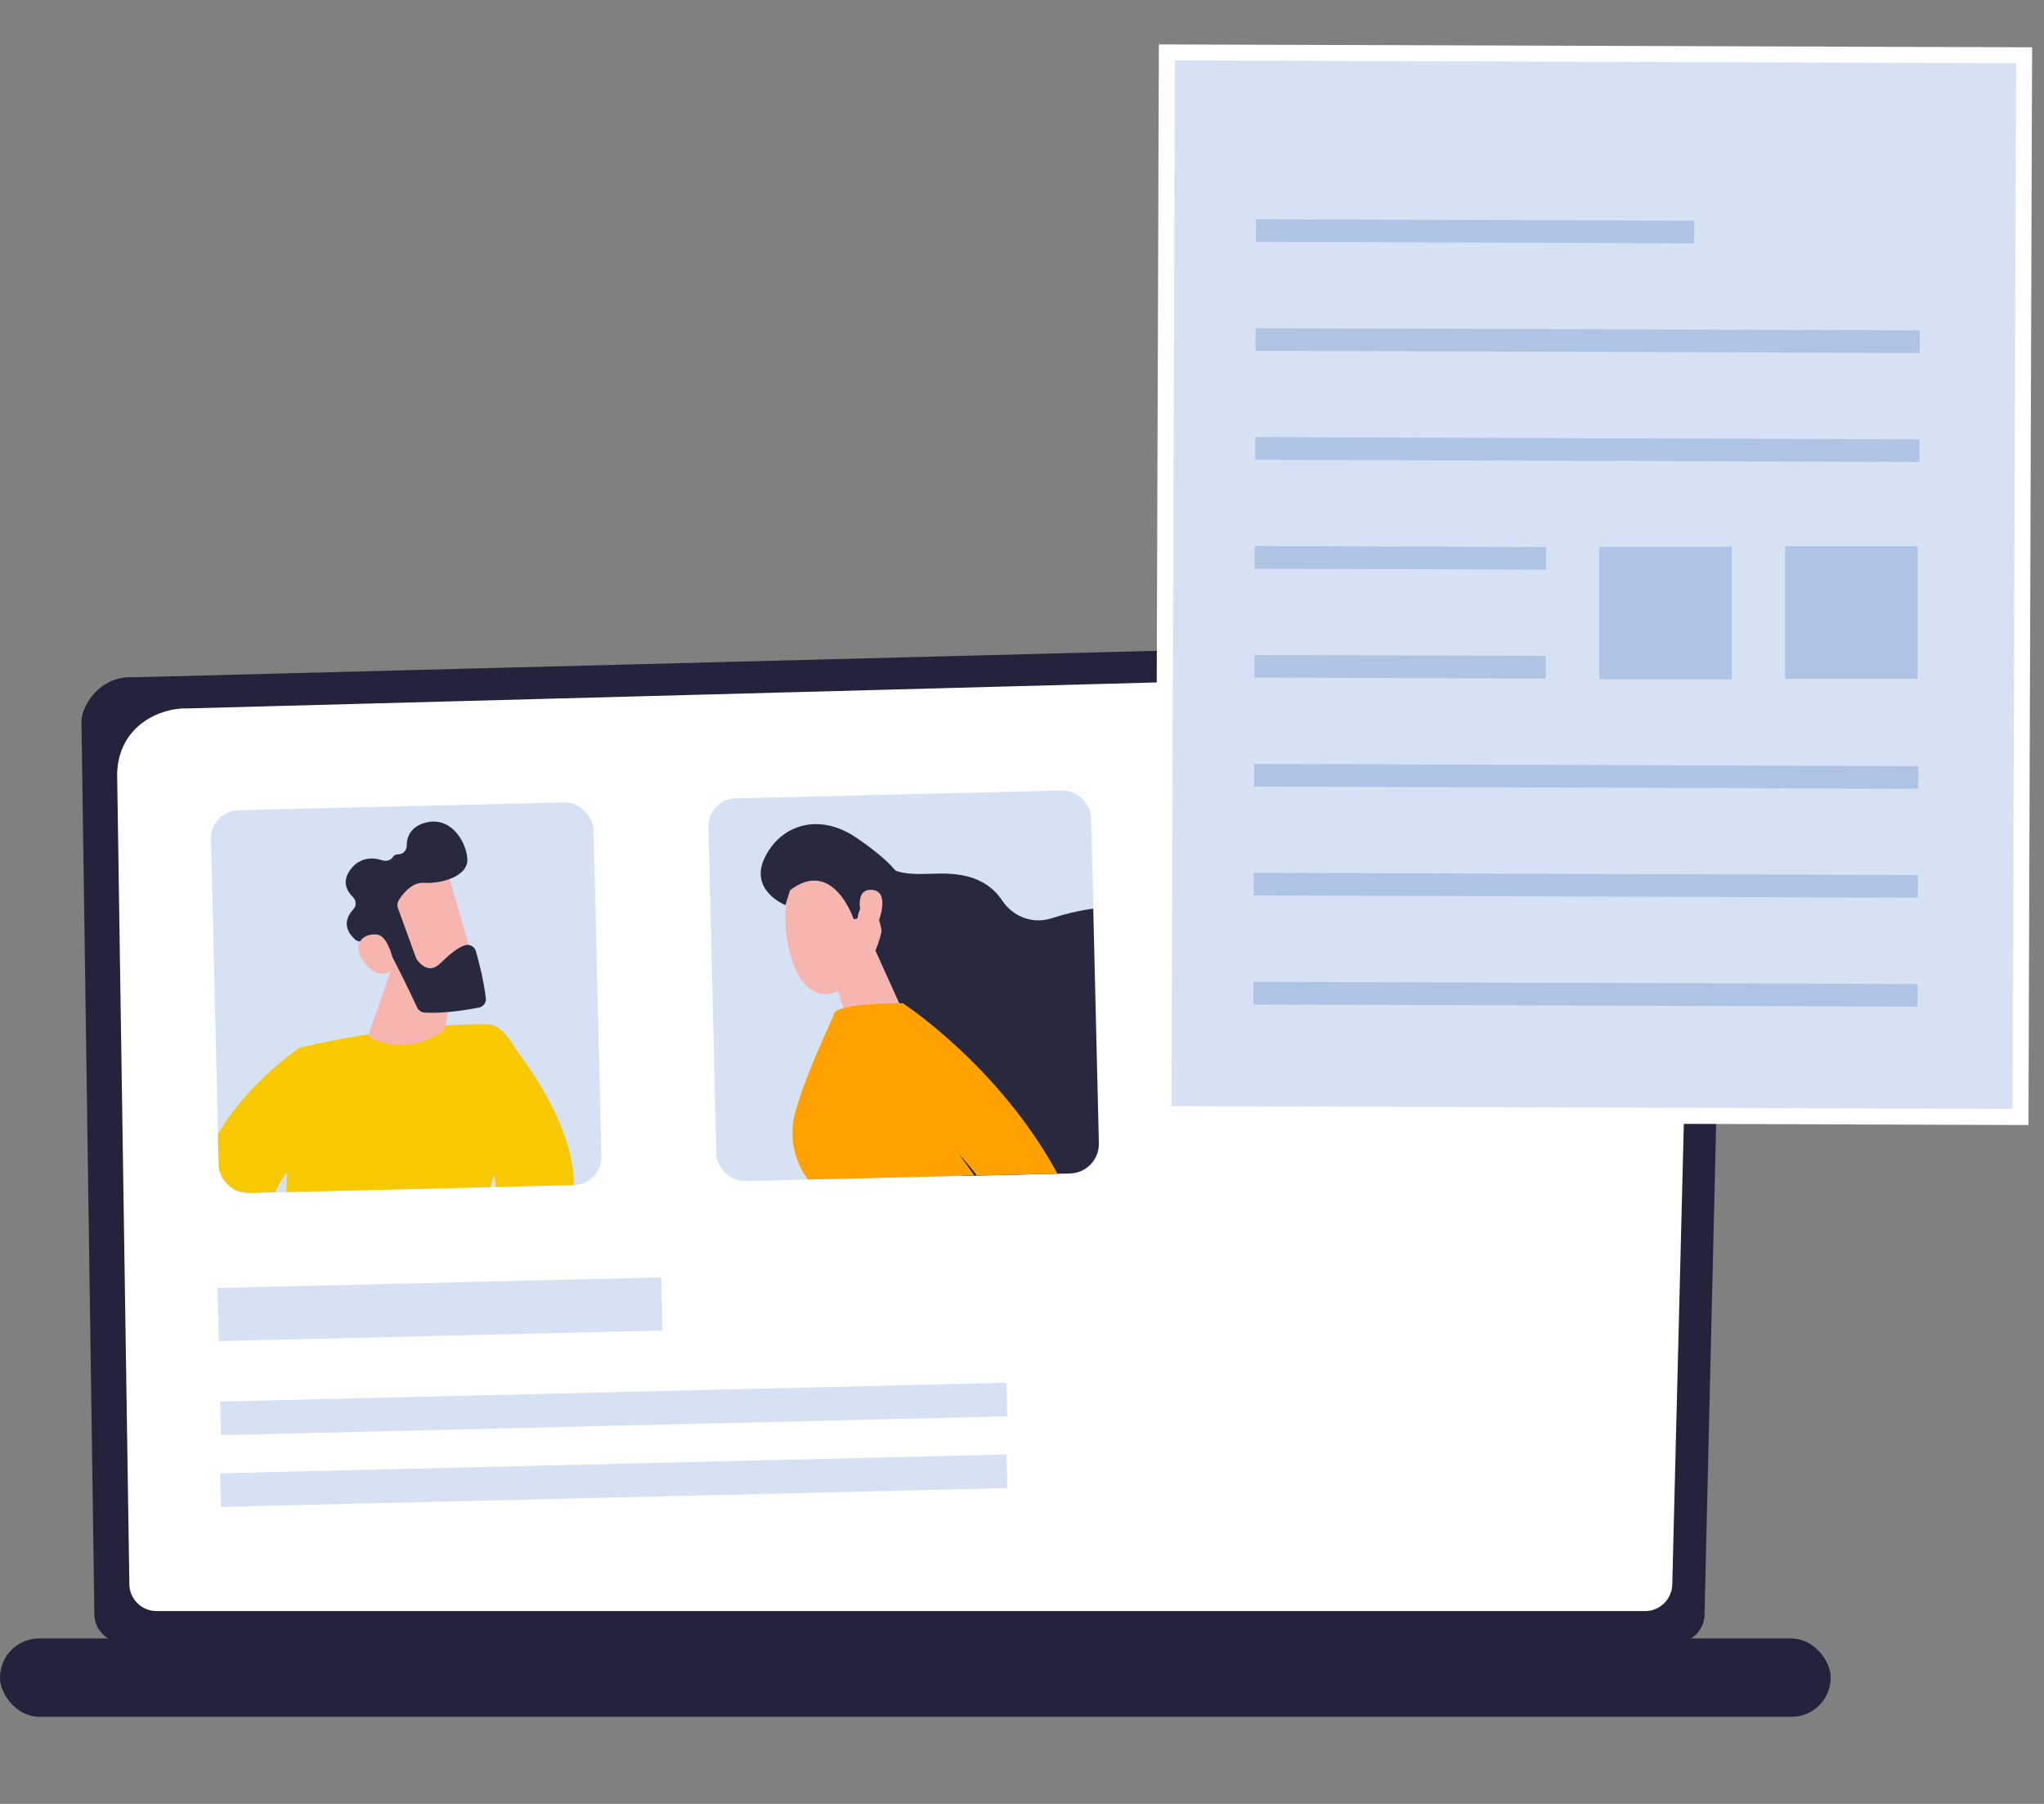 <?xml version="1.0" encoding="UTF-8"?>
<svg xmlns="http://www.w3.org/2000/svg" version="1.1" viewBox="0 0 204 180">
  <rect x="0" y="0" width="204" height="180" fill="#808080" stroke="none"/>
  <!-- Generator: Adobe Illustrator 29.7.0, SVG Export Plug-In . SVG Version: 2.1.1 Build 138)  -->
  <defs>
    <style>
      .st0 {
        fill: #28283e;
      }

      .st1, .st2 {
        isolation: isolate;
        opacity: .2;
      }

      .st3, .st2 {
        fill: #1750b2;
      }

      .st4 {
        fill: #d82ec1;
      }

      .st5 {
        fill: #d2d7db;
      }

      .st6 {
        fill: #fff;
      }

      .st7 {
        fill: #93b1dd;
      }

      .st8 {
        fill: #d6e1f3;
      }

      .st9 {
        fill: #5c4d9a;
      }

      .st10 {
        fill: #8242f8;
      }

      .st11 {
        fill: #ffa200;
      }

      .st12 {
        opacity: .56;
      }

      .st13 {
        fill: #93b1de;
      }

      .st14 {
        fill: #f6b5af;
      }

      .st15 {
        fill: #f8c800;
      }

      .st16 {
        fill: #e6ebef;
      }

      .st17 {
        display: none;
      }

      .st18 {
        fill: #23233c;
      }
    </style>
  </defs>
  <g id="Ebene_1" class="st17">
    <g>
      <path class="st7" d="M138.34,48.08c-1.33-.43-2.77.2-3.34,1.48-1.16,2.58-3.01,7.78-2.37,13.69.33,3.01,1.5,6.52,3.22,9.62.02.04.04.08.06.11l-1.49,4.95c-.24.81-.1,1.68.39,2.37l3.69,5.2c.37.52.98.82,1.63.79.64-.03,1.22-.38,1.54-.94l2.19-3.81c.07.05.15.09.22.13.75.45,1.69.5,2.5.14l7.82-3.46c.67-.3,1.19-.85,1.45-1.51.05-.14.09-.28.13-.43.02-.08.03-.17.05-.25l4.29.94c.63.14,1.28-.05,1.74-.51.19-.19.33-.41.43-.65.13-.34.16-.71.08-1.08l-1.36-6.23c-.18-.83-.73-1.52-1.49-1.89l-4.66-2.23s-.03-.08-.04-.13c-1.14-3.36-2.94-6.59-4.95-8.85-3.94-4.45-9.03-6.58-11.72-7.46h0ZM159.18,69.08l1.3,5.96-4.18-.92c.19-2.23,0-4.58-.52-6.96l3.04,1.45c.19.09.32.26.37.47h0ZM153.56,76.47l-7.82,3.46c-.2.09-.43.08-.61-.03-.94-.56-1.79-1.19-2.57-1.86l11.74-5.19c-.03,1.23-.17,2.29-.35,3.15-.04.21-.19.38-.39.47h0ZM136.39,78.52l.97-3.23c1.4,2,3.02,3.71,4.8,5.07l-2.14,3.71-3.53-4.97c-.12-.17-.16-.38-.1-.59h0ZM153.05,65.05c.7,2.05,1.05,3.93,1.19,5.58l-13.27,5.86c-1.47-1.59-2.56-3.26-3.32-4.63-1.59-2.87-2.68-6.09-2.97-8.84-.59-5.42,1.13-10.23,2.2-12.61.14-.31.5-.47.83-.37,2.49.81,7.2,2.78,10.81,6.86,1.83,2.07,3.48,5.04,4.53,8.15h0Z"/>
      <path class="st7" d="M147.04,63.29c.48-1.23.49-2.64-.09-3.94-.56-1.26-1.57-2.23-2.86-2.72s-2.69-.46-3.95.09c-2.6,1.15-3.78,4.2-2.63,6.8.56,1.26,1.57,2.23,2.86,2.72s2.69.46,3.95-.09c1.3-.57,2.25-1.62,2.72-2.86h0ZM139.41,62.68c-.34-.78-.34-1.63-.05-2.36s.85-1.37,1.63-1.71c.76-.33,1.6-.35,2.37-.05s1.38.88,1.71,1.64c.69,1.56-.02,3.39-1.58,4.08-.76.33-1.6.35-2.37.05s-1.38-.88-1.71-1.64Z"/>
      <path class="st7" d="M150.63,89.4c.09-.25.1-.53-.02-.79l-1.93-4.35c-.23-.52-.84-.76-1.36-.52-.52.23-.76.84-.52,1.36l1.93,4.35c.23.52.84.76,1.36.52.26-.12.45-.32.55-.57h0Z"/>
      <path class="st7" d="M151.32,81.97c-.52.23-.76.84-.52,1.36l3.7,8.37c.23.52.84.76,1.36.52.26-.12.45-.32.55-.57s.1-.53-.02-.79l-3.7-8.37c-.23-.52-.84-.76-1.36-.53h0Z"/>
      <path class="st7" d="M154.78,81.57l1.93,4.35c.23.52.84.76,1.36.52.26-.12.45-.32.55-.57s.1-.53-.02-.79l-1.93-4.35c-.23-.52-.84-.76-1.36-.52-.52.23-.76.84-.52,1.36h0Z"/>
    </g>
    <g>
      <path class="st7" d="M188.27,46.87c.21.31.56.5.94.5s.73-.19.94-.5c2.68-4.02,6.62-8.98,9.37-14.03,2.2-4.03,3.27-7.48,3.27-10.52,0-7.49-6.09-13.58-13.58-13.58s-13.58,6.09-13.58,13.58c0,3.05,1.07,6.49,3.27,10.52,2.75,5.04,6.7,10.02,9.37,14.03h0ZM189.21,11.01c6.24,0,11.32,5.08,11.32,11.32,0,2.66-.98,5.74-2.99,9.44-2.37,4.35-5.75,8.76-8.33,12.47-2.58-3.71-5.96-8.12-8.33-12.47-2.01-3.7-2.99-6.78-2.99-9.44,0-6.24,5.08-11.32,11.32-11.32h0Z"/>
      <path class="st7" d="M189.21,29.12c3.74,0,6.79-3.05,6.79-6.79s-3.05-6.79-6.79-6.79-6.79,3.05-6.79,6.79,3.05,6.79,6.79,6.79ZM189.21,17.79c2.5,0,4.53,2.03,4.53,4.53s-2.03,4.53-4.53,4.53-4.53-2.03-4.53-4.53,2.03-4.53,4.53-4.53Z"/>
    </g>
    <g>
      <path class="st7" d="M200.93,157.19c-.55,0-.92-.36-.92-.89,0-4.92,0-8.85-7.16-10.55-5.97-1.34-13.04-4.02-13.04-8.58v-3.66c0-.54.37-.89.92-.89s.92.36.92.89v3.66c0,2.59,4.23,5.09,11.57,6.88,8.64,1.97,8.64,7.42,8.64,12.15,0,.54-.37.98-.92.98h0Z"/>
      <path class="st7" d="M187.78,118.72c-.37-.36-1.01-.27-1.28.18-.37.45-.27.98.18,1.25,0,0-.55.76-.55,2.28,0,3.04-1.93,3.4-2.11,3.4-.37,0-.74.36-.83.71-.46,2.59-1.75,5.9-4.87,7.69-.37.18-.64.36-.92.54-.91.62-1.54,1.06-4.03,1.07v1.7c3.12,0,4.22-.72,5.13-1.34.18-.09.46-.27.74-.45,2.85-1.61,4.78-4.47,5.69-8.31,1.28-.45,3.03-1.79,3.03-5,0-2.41-.1-3.62-.19-3.71h0Z"/>
      <path class="st7" d="M186.23,120.66c-.64,0-1.1-.81-1.75-2.06-1.01-1.88-2.48-4.47-6.15-4.47-.46,0-1.1.09-1.84.18-.91.13-1.98.28-3.11.31v1.9c1.27-.03,2.45-.2,3.39-.34.64-.09,1.19-.18,1.56-.18,2.57,0,3.49,1.7,4.5,3.48.83,1.43,1.65,2.95,3.4,2.95.55,0,.92-.36.92-.89s-.37-.89-.92-.89h0Z"/>
      <path class="st7" d="M173.38,145.11c-2.48-.17-4.87-1.04-6.89-2.49,2.04-1.09,3.59-2.47,3.59-4.54v-1.73c1.04.62,2.16,1.03,3.3,1.18v-1.7c-3.09-.54-6.61-3.75-7.54-8.67h0c-.07-.36-.37-.63-.73-.68-1.83-.24-2.1-3.67-1.4-4.89,3.2-.41,1.49-3.96,3.2-7.25.16,1.21.89,5.11,2.04,5.54.14.05,1.79.66,4.43,1.18v-1.72c-1.81-.38-3.08-.77-3.6-.94-.94-1.54-1.32-4.86-1.38-6.07-.11-2.08-4.13-.14-4.2,6.76,0,.2-.08.85-.9.85-1.93,0-2.73,6.73,1,8.06.66,2.86,2.17,5.36,4.1,7.1v2.98c0,2.63-4.88,4.02-8.4,5.43-1.08-23.13,3.56-31.72,6.46-34.78,2.58-2.72,5.26-2.58,6.42-1.6.19.16.34.23.49.23v-1.91h0c-2.18-1.17-5.25-.93-8.14,2.12-3.8,4.01-8.06,13.63-6.89,36.65-4.44,2.13-8.44,6.04-8.44,11.01,0,1.11,1.68,1.11,1.68,0,0-2.01.88-5.88,6.79-9.14,1.71-.95,4.15-1.7,6.41-2.66,2.46,2,5.46,3.18,8.59,3.37v-1.68h0Z"/>
      <path class="st7" d="M183.05,140.12c-.36-.34-.9-.25-1.26.08-2.28,2.47-5.22,4.16-8.4,4.91v1.71c3.73-.78,7.18-2.71,9.76-5.54.36-.34.27-.84-.09-1.17Z"/>
      <path class="st7" d="M186.26,112.17c1.29-1.84.8-3.97.8-4.07-.1-.49-.6-.87-1.1-.78,0,0-3.09.39-6.57-.58-2.09-.87-4.57-1.35-7.16-1.35v1.28l.95.68c2.02.09,3.87.47,5.42,1.14.07.07.13.1.2.1,2.59.68,4.98.68,6.27.68,0,.68-.2,1.45-.8,2.23-.3.39-.3.87,0,1.26,1.2,1.55,1.79,4.46,1.79,6.4s0,3.97-.7,5.62c-.2.49.1,1.06.6,1.26s1.1-.1,1.29-.58c.8-2.04.8-4.46.8-6.3,0-2.04-.5-4.94-1.79-6.98h0Z"/>
      <path class="st7" d="M184.52,155.94c-.42-.04-.8.27-.84.7l-.1,1.12c-1.73-2.71-4.72-4.53-8.2-4.53-3.73,0-7.03,2.13-8.66,5.33-.19.38-.04.84.34,1.03.38.19.84.04,1.03-.34,1.38-2.71,4.16-4.49,7.3-4.49,2.86,0,5.43,1.49,6.91,3.82l-1.1-.78c-.34-.25-.82-.17-1.07.18-.25.34-.17.82.18,1.07l3.32,2.37c.49.35,1.16.03,1.21-.56l.37-4.09c.04-.42-.27-.8-.7-.84h0Z"/>
      <path class="st7" d="M183.71,166.52c-.38-.19-.84-.04-1.03.34-1.38,2.71-4.16,4.49-7.3,4.49-2.86,0-5.43-1.49-6.91-3.82l1.1.78c.34.25.82.17,1.07-.18.25-.34.17-.82-.18-1.07l-3.32-2.37c-.48-.34-1.16-.04-1.21.56l-.37,4.09c-.04.42.27.8.7.84s.8-.27.84-.7l.1-1.12c1.73,2.71,4.72,4.53,8.2,4.53,3.73,0,7.03-2.13,8.66-5.33.19-.38.04-.84-.34-1.03h0Z"/>
    </g>
    <g>
      <path class="st6" d="M64.69,95.85h-22.37c-9.81,0-17.76,7.74-17.76,17.29,0,6.31.63,12.6,1.89,18.79l3.22,15.87c2.25,11.09,12.23,19.08,23.84,19.08s21.59-7.99,23.84-19.08l3.22-15.87c1.25-6.19,1.89-12.48,1.89-18.79,0-9.55-7.95-17.29-17.76-17.29Z"/>
      <path class="st7" d="M41.33,95.85h24.36v28.06c0,3.38-2.75,6.13-6.13,6.13h-12.09c-3.38,0-6.13-2.75-6.13-6.13v-28.06h0Z"/>
      <path class="st18" d="M53.51,167.89c-12.05,0-22.49-8.36-24.83-19.89l-3.22-15.86c-1.27-6.24-1.91-12.63-1.91-18.99,0-10.09,8.42-18.3,18.77-18.3h22.37c7.38,0,14.1,4.24,17.12,10.81.23.51.01,1.1-.49,1.34-.51.23-1.1.01-1.34-.49-2.7-5.85-8.7-9.64-15.29-9.64h-22.37c-9.23,0-16.75,7.3-16.75,16.28,0,6.23.63,12.48,1.87,18.59l3.22,15.86c2.15,10.59,11.76,18.27,22.85,18.27s20.7-7.68,22.85-18.27l3.22-15.86c.65-3.21,1.14-6.49,1.45-9.74.05-.56.54-.96,1.1-.91.56.05.96.55.91,1.1-.32,3.33-.81,6.68-1.48,9.95l-3.22,15.87c-2.34,11.52-12.78,19.89-24.83,19.89h0Z"/>
    </g>
    <path class="st18" d="M169.2,83.03c-1.23,0-2.35-.85-2.62-2.11-.32-1.45.59-2.89,2.04-3.21,3.45-.77,5.61-2.28,5.63-3.95.03-1.97-2.65-4.65-7.83-5.96-1.44-.36-2.31-1.83-1.95-3.27.36-1.44,1.83-2.31,3.27-1.95,7.3,1.84,11.96,6.26,11.89,11.25-.06,4.36-3.74,7.77-9.85,9.13-.2.04-.39.06-.59.06h0Z"/>
    <g>
      <g>
        <g>
          <path class="st6" d="M95.19,51.14h4.82c2.57,0,4.65,2.08,4.65,4.65v8.68c0,2.57-2.08,4.65-4.65,4.65h-4.82v-17.98h0Z"/>
          <path class="st18" d="M100.01,70.13h-4.82c-.56,0-1.01-.45-1.01-1.01v-17.98c0-.56.45-1.01,1.01-1.01h4.82c3.12,0,5.66,2.54,5.66,5.66v8.68c0,3.12-2.54,5.66-5.66,5.66h0ZM96.19,68.11h3.81c2.01,0,3.64-1.63,3.64-3.64v-8.68c0-2.01-1.63-3.64-3.64-3.64h-3.81v15.96Z"/>
        </g>
        <g>
          <path class="st6" d="M11.83,69.12h-4.82c-2.57,0-4.65-2.08-4.65-4.65v-8.68c0-2.57,2.08-4.65,4.65-4.65h4.82v17.98h0Z"/>
          <path class="st18" d="M11.83,70.13h-4.82c-3.12,0-5.66-2.54-5.66-5.66v-8.68c0-3.12,2.54-5.66,5.66-5.66h4.82c.56,0,1.01.45,1.01,1.01v17.98c0,.56-.45,1.01-1.01,1.01h0ZM7.01,52.15c-2.01,0-3.64,1.63-3.64,3.64v8.68c0,2.01,1.63,3.64,3.64,3.64h3.82v-15.96h-3.82Z"/>
        </g>
      </g>
      <g>
        <path class="st6" d="M8.85,59.39c0-19.32,20-39.3,44.66-39.3s44.66,19.98,44.66,39.3-20,30.66-44.66,30.66-44.66-11.34-44.66-30.66h0Z"/>
        <path class="st18" d="M53.51,91.05c-12.53,0-23.94-2.93-32.13-8.25-8.86-5.75-13.54-13.85-13.54-23.42,0-19.03,19.53-40.31,45.67-40.31s45.67,21.28,45.67,40.31c0,9.57-4.68,17.67-13.54,23.42-8.19,5.32-19.6,8.25-32.13,8.25h0ZM53.51,21.1c-24.98,0-43.65,20.22-43.65,38.29s17.95,29.65,43.65,29.65,43.65-12.19,43.65-29.65-18.67-38.29-43.65-38.29h0Z"/>
      </g>
      <path class="st18" d="M83.53,53.59h-43.01c-4.47,0-8.09,3.8-8.09,8.49v5.54c0,3.58,1.96,7.37,5.34,7.99,11.92,2.18,36.59,2.18,48.51,0,3.38-.62,5.34-4.41,5.34-7.99v-5.54c0-4.69-3.62-8.49-8.09-8.49h0Z"/>
      <g>
        <path class="st9" d="M51.93,64.74c0,1.57-1.21,2.84-2.71,2.84s-2.71-1.27-2.71-2.84,1.21-2.84,2.71-2.84,2.71,1.27,2.71,2.84Z"/>
        <ellipse class="st9" cx="78.05" cy="64.74" rx="2.71" ry="2.84"/>
      </g>
    </g>
    <path class="st18" d="M30.69,122.79c-1.44,0-2.88-.02-4.33-.05-11.64-.29-16.86-7.5-16.79-14.07.08-7.06,6-14.23,17.18-14.27h0c1.48,0,2.69,1.2,2.69,2.68,0,1.49-1.19,2.69-2.68,2.7-7.7.03-11.78,4.53-11.83,8.95-.05,4.15,3.51,8.43,11.55,8.63,1.41.04,2.82.05,4.22.05,55.77,0,105.44-27.43,105.95-27.71,1.3-.73,2.94-.26,3.66,1.03s.26,2.94-1.03,3.66c-.52.29-51.42,28.39-108.6,28.39h0Z"/>
  </g>
  <g id="Ebene_2" class="st17">
    <g>
      <g>
        <rect class="st8" x="-7.17" y="38.89" width="106.77" height="86.22" transform="translate(-35.94 127.94) rotate(-89.81)"/>
        <path class="st6" d="M89.95,136.33l-87.83-.29.36-108.38,87.83.29-.36,108.38ZM3.74,134.43l84.61.28.35-105.16-84.61-.28-.35,105.16Z"/>
      </g>
      <g class="st1">
        <rect class="st3" x="33.14" y="24.44" width="2.28" height="44.08" transform="translate(-12.32 80.6) rotate(-89.81)"/>
      </g>
      <g class="st1">
        <rect class="st3" x="44.46" y="24.06" width="2.28" height="66.81" transform="translate(-12.02 102.88) rotate(-89.81)"/>
      </g>
      <g class="st1">
        <rect class="st3" x="44.43" y="35.02" width="2.28" height="66.81" transform="translate(-23.01 113.77) rotate(-89.81)"/>
      </g>
      <g class="st1">
        <rect class="st3" x="25.63" y="64.67" width="2.28" height="29.29" transform="translate(-52.64 105.83) rotate(-89.81)"/>
      </g>
      <g class="st1">
        <rect class="st3" x="25.6" y="75.63" width="2.28" height="29.29" transform="translate(-63.63 116.71) rotate(-89.81)"/>
      </g>
      <g class="st1">
        <rect class="st3" x="44.32" y="67.89" width="2.28" height="66.81" transform="translate(-55.98 146.41) rotate(-89.81)"/>
      </g>
      <g class="st1">
        <rect class="st3" x="44.28" y="78.84" width="2.28" height="66.81" transform="translate(-66.98 157.29) rotate(-89.81)"/>
      </g>
      <g class="st1">
        <rect class="st3" x="44.25" y="89.8" width="2.28" height="66.81" transform="translate(-77.97 168.18) rotate(-89.81)"/>
      </g>
      <g class="st1">
        <rect class="st3" x="65.45" y="78.13" width="13.33" height="13.33"/>
      </g>
      <g class="st1">
        <rect class="st3" x="46.77" y="78.2" width="13.33" height="13.33"/>
      </g>
    </g>
    <g>
      <g>
        <rect class="st8" x="28.64" y="69.26" width="106.77" height="86.22" transform="translate(-30.61 194.02) rotate(-89.81)"/>
        <path class="st6" d="M125.74,166.71l-87.83-.3.37-108.38,87.83.3v.81l-.37,107.57h0ZM39.53,164.81l84.61.28.35-105.16-84.61-.29-.35,105.16h0Z"/>
      </g>
      <g class="st1">
        <rect class="st3" x="68.95" y="54.8" width="2.28" height="44.08" transform="translate(-6.99 146.68) rotate(-89.81)"/>
      </g>
      <g class="st1">
        <rect class="st3" x="80.28" y="54.44" width="2.28" height="66.81" transform="translate(-6.7 168.96) rotate(-89.81)"/>
      </g>
      <g class="st1">
        <rect class="st3" x="80.24" y="65.39" width="2.28" height="66.81" transform="translate(-17.69 179.84) rotate(-89.81)"/>
      </g>
      <g class="st1">
        <rect class="st3" x="61.44" y="95.04" width="2.28" height="29.29" transform="translate(-47.31 171.9) rotate(-89.81)"/>
      </g>
      <g class="st1">
        <rect class="st3" x="61.41" y="106" width="2.28" height="29.29" transform="translate(-58.31 182.79) rotate(-89.81)"/>
      </g>
      <g class="st1">
        <rect class="st3" x="80.13" y="98.25" width="2.28" height="66.81" transform="translate(-50.66 212.49) rotate(-89.81)"/>
      </g>
      <g class="st1">
        <rect class="st3" x="80.09" y="109.21" width="2.28" height="66.81" transform="translate(-61.65 223.37) rotate(-89.81)"/>
      </g>
      <g class="st1">
        <rect class="st3" x="80.06" y="120.17" width="2.28" height="66.81" transform="translate(-72.65 234.25) rotate(-89.81)"/>
      </g>
      <g class="st1">
        <rect class="st3" x="101.26" y="108.5" width="13.33" height="13.33"/>
      </g>
      <g class="st1">
        <rect class="st3" x="82.58" y="108.57" width="13.33" height="13.33"/>
      </g>
    </g>
    <g>
      <path class="st16" d="M138.39,178.37h55.08c.89,0,1.62-.72,1.62-1.62s-.72-1.62-1.62-1.62h-55.08c-.89,0-1.62.72-1.62,1.62s.72,1.62,1.62,1.62Z"/>
      <path class="st16" d="M188.85,38.04c0-1.61,1.31-2.92,2.92-2.92s2.92,1.31,2.92,2.92-1.31,2.92-2.92,2.92-2.92-1.31-2.92-2.92ZM189.25,38.04c0,1.39,1.13,2.51,2.51,2.51s2.51-1.13,2.51-2.51-1.13-2.51-2.51-2.51-2.51,1.13-2.51,2.51Z"/>
      <path class="st16" d="M146.36,92.02c0-1.95-1.58-3.53-3.53-3.53-.67,0-1.22-.55-1.22-1.22s.55-1.22,1.22-1.22c1.95,0,3.53-1.58,3.53-3.53,0-.67.55-1.22,1.22-1.22s1.22.55,1.22,1.22c0,1.95,1.58,3.53,3.53,3.53.67,0,1.22.55,1.22,1.22s-.55,1.22-1.22,1.22c-1.95,0-3.53,1.58-3.53,3.53,0,.67-.55,1.22-1.22,1.22s-1.22-.55-1.22-1.22ZM146.76,82.52c0,2.17-1.76,3.94-3.94,3.94-.45,0-.82.37-.82.82s.37.82.82.82c2.17,0,3.94,1.76,3.94,3.94,0,.45.37.82.82.82s.82-.37.82-.82c0-2.17,1.76-3.94,3.94-3.94.45,0,.82-.37.82-.82s-.37-.82-.82-.82c-2.17,0-3.94-1.76-3.94-3.94,0-.45-.37-.82-.82-.82s-.82.37-.82.82Z"/>
      <path class="st16" d="M190.53,30.01c0-1.41-1.15-2.56-2.56-2.56-.53,0-.96-.43-.96-.96s.43-.96.96-.96c1.41,0,2.56-1.15,2.56-2.56,0-.53.43-.96.96-.96s.96.43.96.96c0,1.41,1.15,2.56,2.56,2.56.53,0,.96.43.96.96s-.43.96-.96.96c-1.41,0-2.56,1.15-2.56,2.56,0,.53-.43.96-.96.96s-.96-.43-.96-.96ZM190.93,22.98c0,1.64-1.33,2.97-2.97,2.97-.3,0-.55.25-.55.55s.25.55.55.55c1.64,0,2.97,1.33,2.97,2.97,0,.3.25.55.55.55s.55-.25.55-.55c0-1.64,1.33-2.97,2.97-2.97.3,0,.55-.25.55-.55s-.25-.55-.55-.55c-1.64,0-2.97-1.33-2.97-2.97,0-.3-.25-.55-.55-.55s-.55.25-.55.55Z"/>
      <rect class="st3" x="162.96" y="86.28" width="22.04" height="39.79"/>
      <path class="st5" d="M135.85,53.58l2.76,16.69c.55,3.31,4.68,6.31,8.25,3.43l17.44-10.02-7.54-10.63-11.94,12.83-5.74-13.7-3.23,1.41h0Z"/>
      <path class="st14" d="M134.25,49.46c-1.04,1.53-.63,3.62.9,4.65.99.67,2.2.74,3.22.29.56-.25,1.06-.65,1.43-1.19,1.04-1.53.63-3.61-.9-4.65-.77-.52-1.69-.68-2.53-.5-.83.16-1.6.65-2.11,1.4h0Z"/>
      <path class="st14" d="M137.13,50.66l2.74-1.04-4.11-6.57c-.18-.29-.55-.41-.86-.29h0c-.36.14-.55.55-.41.92l2.64,6.98h0Z"/>
      <path class="st5" d="M164.71,164.6l.57,10.03h-11.94v-.87c0-1.13.74-2.13,1.82-2.46l2.48-.77c1.48-.46,2.49-1.82,2.49-3.37v-2.55h4.58,0Z"/>
      <path class="st5" d="M178.15,164.6l-.57,10.03h11.94v-.87c0-1.13-.74-2.13-1.82-2.46l-2.48-.77c-1.48-.46-2.49-1.82-2.49-3.37v-2.55h-4.58,0Z"/>
      <path class="st4" d="M156.59,53.14c9.51-9.51,24.92-9.51,34.42,0l-4.81,26.01h-24.79l-4.81-26.01h0Z"/>
      <polygon class="st5" points="188.89 94.69 202.91 76.13 191.01 53.14 181.69 62.6 192.6 75.3 185.59 92.22 188.89 94.69"/>
      <polygon class="st3" points="161.4 79 160.58 90.82 155.52 166.28 167.71 166.28 173.23 92.93 175.42 166.28 188.6 166.28 186.2 88.85 186.2 79 161.4 79"/>
      <path class="st5" d="M176.03,46.1c-.06,1.4,0,79.98,0,79.98h18.57l-6.72-40.83,3.13-32.11s-5.28-6.39-14.98-7.04h0Z"/>
      <g>
        <path class="st14" d="M163.5,34.03c0,3.47,2.8,6.28,6.28,6.28,2.71,0,5.03-1.72,5.91-4.14.24-.66.37-1.38.37-2.13,0-3.46-2.82-6.28-6.28-6.28-1.74,0-3.32.71-4.46,1.86-1.12,1.13-1.82,2.7-1.82,4.42h0Z"/>
        <circle class="st14" cx="169.78" cy="36.9" r="6.28"/>
        <path class="st14" d="M167.35,43.56l3.32-.46-.89-6.2-6.13,1.3.73,3.26c.27,1.38,1.57,2.31,2.97,2.1Z"/>
        <rect class="st14" x="163.5" y="34.03" width="12.55" height="3.26"/>
        <path class="st0" d="M165.32,29.61l3.84,2.75,1.58,3.8h5.32s0-1.38,0-2.13c0-3.46-2.82-6.28-6.28-6.28-1.74,0-3.32.71-4.46,1.86h0Z"/>
        <circle class="st14" cx="171.57" cy="36.24" r="1.85"/>
      </g>
      <polygon class="st14" points="176.06 35.88 176.06 47.45 169.12 47.45 171.59 39.08 176.06 35.88"/>
      <path class="st5" d="M171.59,76.91l-.03,49.16h-18.57l6.72-40.83-3.13-32.11s4.56-5.51,12.86-6.75c.4,2.91,2.14,30.53,2.14,30.53h0Z"/>
      <path class="st11" d="M182.02,170.09c0,.96-.78,1.74-1.74,1.74s-1.74-.78-1.74-1.74.78-1.74,1.74-1.74,1.74.78,1.74,1.74Z"/>
      <circle class="st11" cx="162.83" cy="170.09" r="1.74"/>
      <path class="st0" d="M175.88,126.96c.1,0,.19-.08.2-.18l5.92-60.92c0-.06-.01-.11-.05-.16-.04-.04-.09-.07-.15-.07h-2.93l2.79-2.19s.07-.08.08-.13l2.29-14.62c.02-.11-.06-.21-.17-.23-.11-.01-.21.06-.23.17l-2.28,14.54-3.19,2.5c-.07.05-.09.14-.07.23s.11.14.19.14h3.29l-5.9,60.7c-.01.11.07.21.18.22h.02,0Z"/>
      <path class="st0" d="M171.37,126.69h.02c.11-.01.19-.11.18-.22l-5.81-60.02h3.16c.09,0,.17-.06.2-.14s0-.18-.09-.23l-3.3-2.11-1.68-15.38c-.01-.11-.11-.2-.22-.18-.11.01-.19.11-.18.22l1.69,15.47c0,.06.04.12.09.15l2.8,1.79h-2.69c-.06,0-.11.02-.15.07-.04.04-.06.1-.05.16l5.83,60.24c.01.1.1.18.2.18h0Z"/>
      <rect class="st0" x="153.35" y="174.62" width="11.99" height="1.27"/>
      <rect class="st0" x="177.58" y="174.62" width="11.99" height="1.27"/>
      <path class="st14" d="M183.18,95.23c0,1.85,1.5,3.35,3.34,3.35,1.19,0,2.24-.62,2.83-1.56.33-.52.52-1.13.52-1.79,0-1.85-1.5-3.34-3.35-3.34-.93,0-1.78.38-2.38,1-.6.6-.96,1.43-.96,2.35h0Z"/>
      <polygon class="st5" points="192.6 75.3 202.91 76.13 191.36 93.66 186.21 90.57 192.6 75.3"/>
    </g>
    <path class="st16" d="M83.5,13.22c0-2.12-1.72-3.84-3.84-3.84-.79,0-1.43-.64-1.43-1.44s.64-1.43,1.43-1.43c2.12,0,3.84-1.72,3.84-3.84,0-.79.64-1.44,1.43-1.44s1.43.64,1.43,1.44c0,2.12,1.72,3.84,3.84,3.84.79,0,1.43.64,1.43,1.43s-.64,1.44-1.43,1.44c-2.12,0-3.84,1.72-3.84,3.84,0,.79-.64,1.43-1.43,1.43s-1.43-.64-1.43-1.43ZM84.11,2.67c0,2.45-2,4.45-4.45,4.45-.46,0-.83.37-.83.83s.37.83.83.83c2.45,0,4.45,2,4.45,4.45,0,.46.37.83.83.83s.83-.37.83-.83c0-2.45,2-4.45,4.45-4.45.46,0,.83-.37.83-.83s-.37-.83-.83-.83c-2.45,0-4.45-2-4.45-4.45,0-.46-.37-.83-.83-.83s-.83.37-.83.83Z"/>
    <path class="st16" d="M9.01,157.6c0-2.12-1.72-3.84-3.84-3.84-.79,0-1.43-.64-1.43-1.44s.64-1.43,1.43-1.43c2.12,0,3.84-1.72,3.84-3.84,0-.79.64-1.44,1.43-1.44s1.43.64,1.43,1.44c0,2.12,1.72,3.84,3.84,3.84.79,0,1.43.64,1.43,1.43s-.64,1.44-1.43,1.44c-2.12,0-3.84,1.72-3.84,3.84,0,.79-.64,1.43-1.43,1.43s-1.43-.64-1.43-1.43ZM9.62,147.05c0,2.45-2,4.45-4.45,4.45-.46,0-.83.37-.83.83s.37.83.83.83c2.45,0,4.45,2,4.45,4.45,0,.46.37.83.83.83s.83-.37.83-.83c0-2.45,2-4.45,4.45-4.45.46,0,.83-.37.83-.83s-.37-.83-.83-.83c-2.45,0-4.45-2-4.45-4.45,0-.46-.37-.83-.83-.83s-.83.37-.83.83h0Z"/>
    <path class="st16" d="M131.97,119.46c0-3.02,2.45-5.47,5.47-5.47s5.47,2.45,5.47,5.47-2.45,5.47-5.47,5.47-5.47-2.45-5.47-5.47ZM132.73,119.46c0,2.6,2.11,4.71,4.71,4.71s4.71-2.11,4.71-4.71-2.11-4.71-4.71-4.71-4.71,2.11-4.71,4.71Z"/>
    <path class="st16" d="M91.04,16.78c0-1.51,1.23-2.73,2.73-2.73s2.73,1.23,2.73,2.73-1.23,2.73-2.73,2.73-2.73-1.23-2.73-2.73ZM91.42,16.78c0,1.3,1.06,2.36,2.36,2.36s2.36-1.06,2.36-2.36-1.06-2.36-2.36-2.36-2.36,1.06-2.36,2.36Z"/>
  </g>
  <g id="Ebene_3">
    <g>
      <g>
        <path class="st18" d="M170.13,161.06c0,1.58-1.29,2.86-2.87,2.86H12.29c-1.58,0-2.87-1.29-2.87-2.86l-1.29-89.06c0-1.58,1.86-4.65,5.25-4.42l151.46-3.92c1.98-.05,3.89.71,5.29,2.11s2.17,3.3,2.12,5.28l-2.13,90.01Z"/>
        <path class="st6" d="M166.9,158.05c0,1.49-1.22,2.71-2.71,2.71H15.62c-1.49,0-2.71-1.22-2.71-2.71l-1.22-80.85c.14-4.87,4.41-6.61,7-6.51,0,0,118.38-3.18,145.16-3.89,1.39-.04,2.73.5,3.72,1.48s1.53,2.32,1.49,3.72l-2.16,86.06h0Z"/>
        <g class="st12">
          <path class="st6" d="M14.92,119.71c-.11,0-.2-.09-.2-.2l-.1-6.56c0-.11.09-.21.2-.21h0c.11,0,.2.09.2.2l.1,6.56c0,.11-.09.21-.2.21h0Z"/>
        </g>
      </g>
      <rect class="st18" x="0" y="163.49" width="182.71" height="7.82" rx="3.91" ry="3.91"/>
    </g>
    <rect class="st8" x="71.1" y="79.27" width="38.2" height="38.2" rx="2.77" ry="2.77" transform="translate(-2.33 2.18) rotate(-1.37)"/>
    <rect class="st8" x="21.44" y="80.45" width="38.2" height="38.2" rx="2.81" ry="2.81" transform="translate(-2.37 1) rotate(-1.37)"/>
    <path class="st15" d="M48.95,118.46c1.02-3.63,1.8-6.27,1.8-6.27,4.39-.55.78-9.93-1.99-9.98h0c-8.98-.15-18.89,2.36-18.89,2.36-.82,4.76-1.18,9.75-1.29,14.38l20.36-.49h0Z"/>
    <path class="st14" d="M39.67,94.92l-2.86,8.26c-.05.14,0,.29.13.36.78.43,3.59,1.68,6.97-.47.35-.22.59-.59.64-1l.93-7.15h-5.82,0Z"/>
    <path class="st15" d="M44.89,110.69l5.02-7.9s7.37,8.1,7.37,15.46c-1.65.04-4.72.12-7.81.19.03-3.47-4.58-7.75-4.58-7.75Z"/>
    <g>
      <path class="st14" d="M44.51,86.54c.09.13,3.02,10.31,3.02,10.31l-5.85,1.55-4.2-9.24s5.47-4.79,7.04-2.62h0Z"/>
      <path class="st0" d="M39.79,89.84c-.14.23-.17.51-.08.76l1.8,4.96c.03.08.06.15.11.21.26.36,1.18,1.43,2.25.42.91-.86,1.76-1.64,2.55-1.87.46-.14.95.14,1.08.6.27.96.78,2.9.99,4.68.05.45-.25.86-.7.94-1.17.23-3.46.61-5.41.5-.32-.02-.6-.21-.74-.5-.6-1.28-2.3-4.85-2.93-5.79-.59-.87-1.99-.86-2.63-.8-.24.02-.48-.06-.66-.22-.54-.49-1.44-1.62-.15-3,.32-.34.29-.88-.04-1.21-.6-.59-1.18-1.58-.2-2.82.99-1.25,2.3-1.13,3.16-.85.38.12.81,0,1.03-.34.1-.15.26-.26.51-.26.48,0,.86-.37.86-.84,0-.82.31-1.82,1.7-2.27,2.55-.82,4.17,1.64,4.35,3.48.18,1.85-2.64,2.58-4.31,2.47-1.22-.08-2.13,1.09-2.52,1.72h0Z"/>
      <path class="st14" d="M39.39,96.6s-.44-3.2-1.78-3.35-2.62.96-1.28,2.75c1.67,2.22,3.06.6,3.06.6h0Z"/>
    </g>
    <path class="st15" d="M27.52,118.97c.99-3.19,5.8-5.71,5.8-5.71l-3.45-8.7s-5.25,3.56-8.12,8.63l.07,2.94c.01.61.21,1.18.55,1.65,1.06,1.39,2.17,1.3,4.05,1.21l1.1-.03h0Z"/>
    <path class="st6" d="M118.42,104.34s-.09-.01-.14-.04c-.02-.01-.03-.04-.02-.07.01-.02.04-.03.07-.02.2.1.41-.15.5-.31,1.3-2.24,1.02-5.36-.68-7.6-1.02-1.34-2.39-2.24-3.87-2.55-1.05-.22-2.13-.13-3.14-.02-1.72.18-3.45.45-5.14.8-.14.03-.28.06-.42.09-.99.21-2.02.42-3.06.43h-.02c-1.32,0-2.48-.39-3.27-1.09-.49-.44-.85-1-1.2-1.55-.42-.66-.86-1.34-1.5-1.77-.02-.01-.03-.04-.01-.07.01-.02.04-.03.07-.01.67.45,1.11,1.13,1.53,1.8.35.54.71,1.1,1.18,1.53.77.68,1.9,1.06,3.2,1.06h.02c1.02,0,2.05-.22,3.04-.43.14-.03.28-.06.42-.09,1.69-.35,3.43-.62,5.15-.8,1.02-.11,2.11-.2,3.17.02,1.5.31,2.89,1.23,3.93,2.58,1.72,2.27,2.01,5.43.69,7.7-.11.19-.3.38-.49.38h0Z"/>
    <path class="st6" d="M118.44,103.26h0s-.04-.03-.04-.06c.28-1.48.17-2.86-.33-3.99-.58-1.31-1.71-2.28-2.96-2.52-.03,0-.04-.03-.04-.06,0-.03.03-.04.06-.04,1.28.25,2.44,1.23,3.03,2.58.5,1.15.62,2.54.34,4.04,0,.02-.02.04-.05.04h0Z"/>
    <path class="st0" d="M109.67,114.05l-.56-23.38c-1.53.2-2.96.57-4.16.96-1.85.6-3.83-.13-4.92-1.76-2.1-3.14-5.82-2.7-7.83-2.66-3.6.07-3.6-1.04-3.6-1.04l-5.58,8.96,13.09,22.21,10.67-.25c1.64-.04,2.93-1.4,2.89-3.03h0Z"/>
    <path class="st14" d="M82.46,95.06c.07.23,1.77,5.87,1.9,5.99.13.12,3.73.31,5.43-.85l-3.46-7.65-3.87,2.51h0Z"/>
    <g>
      <path class="st14" d="M79.24,87.4s-1.53,2.74-.51,7.24c1.02,4.5,3.36,5.12,4.98,4.19,1.62-.93,3.76-2.65,4.41-6.57.64-3.92-6.8-8.31-8.87-4.86h0Z"/>
      <path class="st0" d="M85.2,91.71s-2.04-6.16-6.35-2.88l-.46,1.49s-3.65-1.45-2.07-4.73c1.58-3.28,5.41-4.58,9.21-1.96,3.8,2.61,5.79,4.79,5.27,7.87-.53,3.08-2.75,1.78-2.75,1.78,0,0-.22-2.32-1.27-2.84-1.05-.52-1.2,1.21-1.2,1.21l-.37.07h0Z"/>
      <path class="st14" d="M86.1,91.87s-1.07-3.16.86-3.08.85,3.03.35,4.09l-1.22-1.02Z"/>
    </g>
    <path class="st11" d="M105.54,117.11c-5.86-10.79-15.44-17.01-15.44-17.01,0,0-6.52-.05-6.85,1.04-.21.71-2.54,5.27-3.84,9.68-.7,2.36-.25,4.91,1.23,6.88l16.6-.4c-.9-1.3-1.58-2.19-1.58-2.19.62.67,1.25,1.42,1.85,2.19l8.03-.19h0Z"/>
    <rect class="st8" x="21.76" y="127.99" width="44.3" height="5.3" transform="translate(-3.11 1.09) rotate(-1.37)"/>
    <rect class="st8" x="22" y="138.92" width="78.5" height="3.35" transform="translate(-3.34 1.5) rotate(-1.37)"/>
    <rect class="st8" x="22" y="146.07" width="78.5" height="3.35" transform="translate(-3.51 1.51) rotate(-1.37)"/>
    <g>
      <g>
        <rect class="st8" x="106.09" y="15.55" width="105.94" height="85.55" transform="translate(100.21 217.19) rotate(-89.81)"/>
        <path class="st6" d="M202.45,112.26l-87.15-.29.36-107.54,87.15.29v.8l-.36,106.74ZM116.91,110.37l83.95.28.35-104.34-83.95-.28-.35,104.34h0Z"/>
      </g>
      <rect class="st2" x="146.09" y="1.21" width="2.26" height="43.74" transform="translate(123.65 170.22) rotate(-89.81)"/>
      <rect class="st2" x="157.33" y=".84" width="2.26" height="66.29" transform="translate(123.94 192.33) rotate(-89.81)"/>
      <rect class="st2" x="157.29" y="11.71" width="2.26" height="66.29" transform="translate(113.04 203.13) rotate(-89.81)"/>
      <rect class="st2" x="138.64" y="41.13" width="2.26" height="29.07" transform="translate(83.64 195.25) rotate(-89.81)"/>
      <rect class="st2" x="138.61" y="52.01" width="2.26" height="29.07" transform="translate(72.73 206.05) rotate(-89.81)"/>
      <rect class="st2" x="157.18" y="44.32" width="2.26" height="66.29" transform="translate(80.32 235.52) rotate(-89.81)"/>
      <rect class="st2" x="157.15" y="55.19" width="2.26" height="66.29" transform="translate(69.41 246.32) rotate(-89.81)"/>
      <rect class="st2" x="157.11" y="66.06" width="2.26" height="66.29" transform="translate(58.51 257.12) rotate(-89.81)"/>
      <rect class="st2" x="178.16" y="54.5" width="13.23" height="13.23"/>
      <rect class="st2" x="159.62" y="54.56" width="13.23" height="13.23"/>
    </g>
  </g>
  <g id="Ebene_4" class="st17">
    <g>
      <rect class="st15" x="56.98" y="44.87" width="45.1" height="27.44"/>
      <rect class="st15" x="55.03" y="38.81" width="49.01" height="6.06"/>
      <path class="st18" d="M76.4,48.83h6.25c1.2,0,2.17.97,2.17,2.17h0c0,1.2-.97,2.17-2.17,2.17h-6.25c-1.2,0-2.17-.97-2.17-2.17h0c0-1.2.97-2.17,2.17-2.17Z"/>
    </g>
    <g>
      <g>
        <g>
          <path class="st6" d="M39.09,45.44h-13.24c-5.8,0-10.51,4.58-10.51,10.23,0,3.73.37,7.46,1.12,11.12l1.9,9.39c1.33,6.56,7.24,11.29,14.11,11.29s12.78-4.73,14.11-11.29l1.9-9.39c.74-3.66,1.12-7.39,1.12-11.12,0-5.65-4.7-10.23-10.51-10.23h0Z"/>
          <path d="M17.74,76.31l-1.9-9.39c-.75-3.7-1.13-7.48-1.13-11.25,0-5.99,5-10.87,11.14-10.87h13.24c6.14,0,11.14,4.87,11.14,10.87,0,3.77-.38,7.55-1.13,11.25l-1.9,9.39c-1.39,6.84-7.58,11.8-14.73,11.8s-13.34-4.96-14.73-11.8ZM25.85,46.07c-5.45,0-9.88,4.31-9.88,9.6,0,3.68.37,7.38,1.11,11l1.9,9.39c1.27,6.25,6.94,10.79,13.49,10.79s12.22-4.54,13.49-10.79l1.9-9.39c.73-3.61,1.1-7.31,1.1-11,0-5.29-4.43-9.6-9.88-9.6h-13.24Z"/>
        </g>
        <path class="st13" d="M25.26,45.44h14.41v16.61c0,2-1.63,3.63-3.63,3.63h-7.16c-2,0-3.63-1.63-3.63-3.63v-16.61h0Z"/>
        <path class="st18" d="M32.47,88.07c-7.13,0-13.31-4.95-14.69-11.77l-1.9-9.39c-.75-3.69-1.13-7.48-1.13-11.24,0-5.97,4.98-10.83,11.11-10.83h13.24c4.37,0,8.35,2.51,10.13,6.4.14.3,0,.65-.29.79-.3.14-.65,0-.79-.29-1.6-3.46-5.15-5.7-9.05-5.7h-13.24c-5.46,0-9.91,4.32-9.91,9.64,0,3.69.37,7.39,1.11,11l1.9,9.39c1.27,6.27,6.96,10.81,13.52,10.81s12.25-4.55,13.52-10.81l1.9-9.39c.38-1.9.67-3.84.86-5.77.03-.33.32-.57.65-.54.33.03.57.32.54.65-.19,1.97-.48,3.95-.87,5.89l-1.9,9.39c-1.38,6.82-7.56,11.77-14.69,11.77h0Z"/>
      </g>
      <g>
        <g>
          <g>
            <path class="st6" d="M57.13,18.98h2.86c1.52,0,2.75,1.23,2.75,2.75v5.14c0,1.52-1.23,2.75-2.75,2.75h-2.86v-10.64h0Z"/>
            <path class="st18" d="M59.99,30.21h-2.86c-.33,0-.6-.27-.6-.6v-10.64c0-.33.27-.6.6-.6h2.86c1.85,0,3.35,1.5,3.35,3.35v5.14c0,1.85-1.5,3.35-3.35,3.35h0ZM57.73,29.02h2.26c1.19,0,2.15-.97,2.15-2.15v-5.14c0-1.19-.97-2.15-2.15-2.15h-2.26v9.45Z"/>
          </g>
          <g>
            <path class="st6" d="M7.8,29.62h-2.86c-1.52,0-2.75-1.23-2.75-2.75v-5.14c0-1.52,1.23-2.75,2.75-2.75h2.86v10.64h0Z"/>
            <path class="st18" d="M7.8,30.21h-2.86c-1.85,0-3.35-1.5-3.35-3.35v-5.14c0-1.85,1.5-3.35,3.35-3.35h2.86c.33,0,.6.27.6.6v10.64c0,.33-.27.6-.6.6h0ZM4.94,19.57c-1.19,0-2.15.97-2.15,2.15v5.14c0,1.19.97,2.15,2.15,2.15h2.26v-9.45h-2.26Z"/>
          </g>
        </g>
        <g>
          <path class="st6" d="M6.03,23.86C6.03,12.42,17.87.6,32.47.6s26.43,11.83,26.43,23.26-11.83,18.14-26.43,18.14S6.03,35.29,6.03,23.86h0Z"/>
          <path class="st18" d="M32.47,42.6c-7.42,0-14.17-1.73-19.02-4.88-5.24-3.41-8.01-8.2-8.01-13.86C5.43,12.6,16.99,0,32.46,0s27.03,12.6,27.03,23.86c0,5.66-2.77,10.46-8.01,13.86-4.85,3.15-11.6,4.88-19.02,4.88h0ZM32.47,1.19C17.68,1.19,6.63,13.16,6.63,23.86s10.62,17.55,25.84,17.55,25.84-7.22,25.84-17.55S47.25,1.19,32.47,1.19h0Z"/>
        </g>
        <path class="st18" d="M50.24,20.43h-25.45c-2.64,0-4.79,2.25-4.79,5.02v3.28c0,2.12,1.16,4.36,3.16,4.73,7.05,1.29,21.65,1.29,28.71,0,2-.37,3.16-2.61,3.16-4.73v-3.28c0-2.78-2.14-5.02-4.79-5.02h0Z"/>
        <g>
          <path class="st10" d="M31.53,27.02c0,.93-.72,1.68-1.6,1.68s-1.6-.75-1.6-1.68.72-1.68,1.6-1.68,1.6.75,1.6,1.68Z"/>
          <path class="st10" d="M48.6,27.02c0,.93-.72,1.68-1.6,1.68s-1.6-.75-1.6-1.68.72-1.68,1.6-1.68,1.6.75,1.6,1.68Z"/>
        </g>
      </g>
    </g>
    <g>
      <path class="st16" d="M199.62,178.65h-74.33c-1,0-1.81-.81-1.81-1.81s.81-1.81,1.81-1.81h74.33c1,0,1.81.81,1.81,1.81s-.81,1.81-1.81,1.81Z"/>
      <polygon class="st0" points="145.88 20.01 138.42 36.1 161.2 36.1 155.38 16.23 145.88 20.01"/>
      <polygon class="st11" points="130.43 93.5 141.53 69.33 146.75 39.77 133.87 38.77 131.44 70.2 125.06 92.07 130.43 93.5"/>
      <path class="st0" d="M158.79,163.25l.64,11.21h-13.34v-.97c0-1.26.82-2.38,2.03-2.76l2.77-.86c1.65-.51,2.78-2.04,2.78-3.77v-2.86h5.13Z"/>
      <path class="st0" d="M175.9,164.26l1.68,10.37h12.34v-.9c0-1.17-.76-2.2-1.88-2.55l-2.94-.91c-1.39-.43-2.52-1.45-3.09-2.79l-1.37-3.22h-4.74,0Z"/>
      <path class="st11" d="M133.84,38.62c10.63-10.63,28.56-11.79,38.43.22l-5.32,28.87h-27.72l-5.38-29.08h0,0Z"/>
      <path class="st11" d="M140.43,33.4l11.57,25.99c1.55,3.49,6.22,4.15,8.68,1.23l12.04-14.26c1.88-2.23,1.68-5.54-.45-7.53l-4.03-3.76-11.32,13.58-11.84-18.63-4.65,3.37h0Z"/>
      <polygon class="st3" points="139.22 67.54 138.3 82.88 148.51 165.13 162.14 165.13 152.72 81.52 173.79 165.13 185.75 165.13 166.95 78.56 166.95 67.54 139.22 67.54"/>
      <path class="st14" d="M123.89,93.53c0,2.07,1.68,3.75,3.74,3.75,1.33,0,2.5-.7,3.17-1.74.36-.58.58-1.26.58-2,0-2.07-1.68-3.74-3.75-3.74-1.05,0-1.99.43-2.67,1.12-.67.67-1.08,1.6-1.08,2.62h0Z"/>
      <polygon class="st14" points="153.92 19.89 156.92 32.27 150.63 32.27 150.63 23.48 153.92 19.89"/>
      <g>
        <path class="st14" d="M142.23,16.66c0,3.88,3.13,7.02,7.02,7.02,3.03,0,5.62-1.93,6.61-4.64.27-.74.41-1.55.41-2.38,0-3.87-3.15-7.02-7.02-7.02-1.94,0-3.71.79-4.99,2.07-1.25,1.26-2.03,3.02-2.03,4.94h0Z"/>
        <circle class="st14" cx="149.25" cy="19.01" r="7.02"/>
        <path class="st14" d="M146.53,26.46l3.71-.52-.99-6.93-6.85,1.45.82,3.65c.3,1.55,1.76,2.58,3.32,2.35h0Z"/>
        <polygon class="st14" points="142.23 19.45 156.27 19.45 156.27 15.81 142.23 16.66 142.23 19.45"/>
        <path class="st0" d="M144.26,11.71l6.06,7.33h5.94s0-1.55,0-2.38c0-3.87-3.15-7.02-7.02-7.02-1.94,0-3.71.79-4.99,2.07h0Z"/>
        <path class="st0" d="M152.63,8.46c0,2.38,1.93,4.31,4.3,4.31,1.53,0,2.88-.8,3.64-2.01.42-.67.67-1.45.67-2.3,0-2.38-1.93-4.3-4.31-4.3-1.2,0-2.29.49-3.06,1.29-.77.78-1.24,1.84-1.24,3.02h0Z"/>
        <polygon class="st0" points="151.72 20.52 157.11 26.72 157.09 20.45 156.11 15.05 151.72 20.52"/>
        <circle class="st14" cx="151.25" cy="19.13" r="2.07"/>
      </g>
      <path class="st14" d="M144.17,22.87c-1.05,0-1.99.43-2.67,1.12-.67.67-1.08,1.6-1.08,2.62,0,2.07,1.68,3.75,3.74,3.75v-7.49h0Z"/>
      <path class="st0" d="M156.84,63.23c-.37,0-.74-.04-1.09-.11-1.52-.32-2.61-1.27-3.06-2.68l-12.57-26.71c-.05-.1-.01-.22.07-.28l4.65-3.37c.05-.04.11-.05.18-.04.06.01.11.05.15.1l11.67,18.37,11.12-13.34c.08-.1.22-.11.32-.03s.11.22.03.32l-11.32,13.58c-.05.06-.12.09-.19.08-.07,0-.14-.04-.18-.1l-11.71-18.43-4.31,3.12,12.5,26.57c.42,1.28,1.38,2.12,2.73,2.4,1.84.38,4.01-.34,5.28-1.78l6.32-7.12c.08-.09.23-.1.32-.02s.1.23.02.32l-6.32,7.12c-1.13,1.27-2.91,2.03-4.61,2.03h0Z"/>
    </g>
  </g>
</svg>